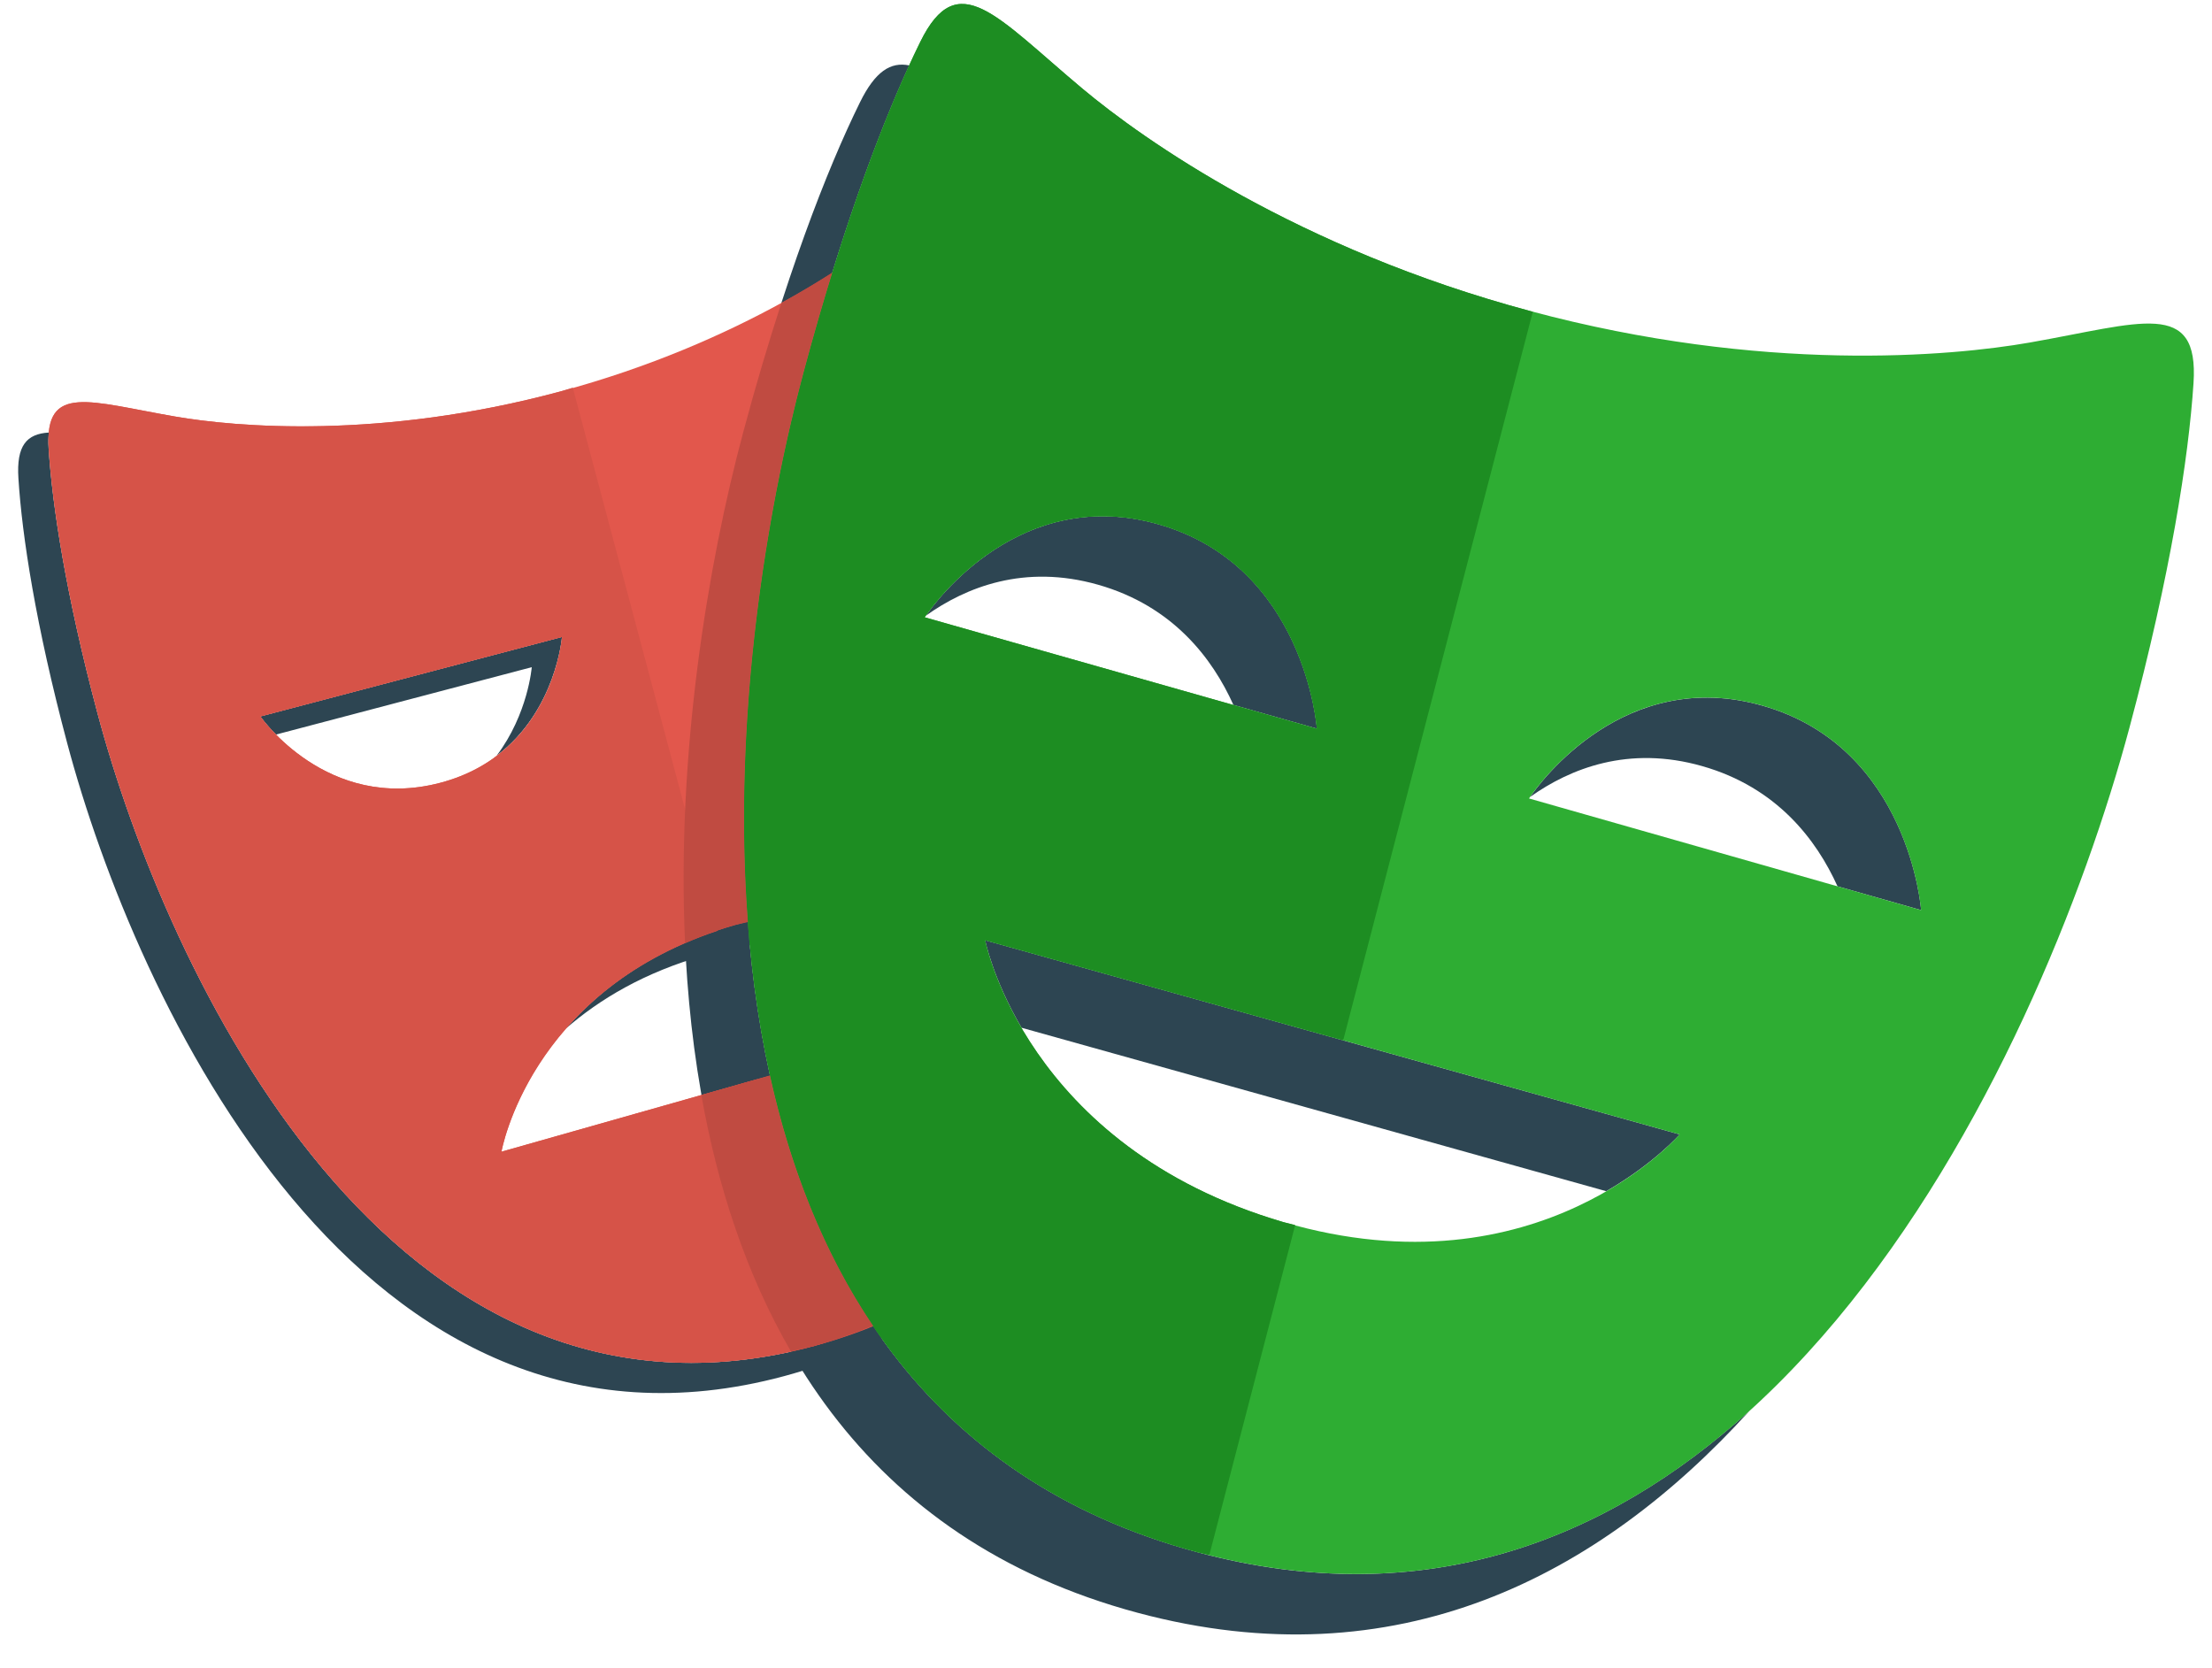 <svg width="61" height="46" viewBox="0 0 61 46" fill="none" xmlns="http://www.w3.org/2000/svg">
<g clip-path="url(#clip0_4005_10782)">
<path d="M20.277 25.504C18.037 26.14 16.567 27.254 15.599 28.368C16.527 27.556 17.768 26.812 19.444 26.337C21.157 25.851 22.619 25.855 23.827 26.088V25.143C22.796 25.049 21.615 25.124 20.277 25.504ZM15.497 17.564L7.179 19.755C7.179 19.755 7.33 19.97 7.611 20.255L14.664 18.397C14.664 18.397 14.564 19.685 13.696 20.837C15.338 19.595 15.497 17.564 15.497 17.564ZM22.46 37.113C10.754 40.266 4.561 26.7 2.686 19.659C1.819 16.409 1.441 13.947 1.34 12.358C1.33 12.194 1.335 12.055 1.346 11.927C0.739 11.964 0.448 12.279 0.508 13.192C0.608 14.779 0.986 17.241 1.853 20.492C3.727 27.532 9.921 41.098 21.627 37.945C24.175 37.259 26.089 36.008 27.526 34.413C26.202 35.609 24.544 36.551 22.46 37.113ZM24.66 9.261V10.095H29.251C29.157 9.8 29.062 9.534 28.968 9.261H24.66Z" fill="#2D4552"/>
<path d="M30.28 16.123C32.345 16.709 33.437 18.157 34.014 19.438L36.317 20.092C36.317 20.092 36.002 15.608 31.947 14.456C28.152 13.378 25.818 16.564 25.534 16.976C26.637 16.19 28.249 15.546 30.28 16.123ZM48.607 19.459C44.809 18.376 42.475 21.569 42.196 21.975C43.3 21.19 44.911 20.546 46.941 21.125C49.003 21.712 50.094 23.158 50.673 24.44L52.979 25.096C52.979 25.096 52.66 20.612 48.607 19.459ZM46.32 31.281L27.167 25.927C27.167 25.927 27.375 26.978 28.17 28.339L44.296 32.847C45.623 32.079 46.32 31.281 46.32 31.281ZM33.041 42.806C17.876 38.74 19.709 19.418 22.163 10.262C23.174 6.488 24.212 3.684 25.074 1.804C24.56 1.698 24.134 1.969 23.714 2.824C22.799 4.679 21.629 7.7 20.497 11.928C18.044 21.084 16.211 40.406 31.375 44.472C38.523 46.386 44.092 43.476 48.242 38.906C44.302 42.474 39.272 44.475 33.041 42.806Z" fill="#2D4552"/>
<path d="M24.662 32.585V28.686L13.828 31.758C13.828 31.758 14.629 27.106 20.279 25.504C21.992 25.018 23.454 25.021 24.662 25.255V9.261H30.086C29.496 7.436 28.924 6.031 28.444 5.055C27.651 3.439 26.837 4.51 24.989 6.055C23.688 7.142 20.399 9.461 15.451 10.795C10.502 12.129 6.501 11.775 4.832 11.486C2.465 11.078 1.228 10.558 1.343 12.358C1.444 13.946 1.822 16.408 2.689 19.659C4.563 26.699 10.757 40.265 22.463 37.112C25.521 36.288 27.679 34.66 29.175 32.584H24.662V32.585ZM7.18 19.755L15.499 17.564C15.499 17.564 15.257 20.764 12.138 21.586C9.018 22.407 7.18 19.755 7.18 19.755Z" fill="#E2574C"/>
<path d="M55.969 9.446C53.806 9.825 48.618 10.298 42.207 8.579C35.794 6.862 31.539 3.858 29.853 2.446C27.463 0.444 26.412 -0.947 25.378 1.157C24.463 3.013 23.294 6.034 22.161 10.262C19.708 19.418 17.875 38.74 33.039 42.806C48.2 46.868 56.272 29.217 58.725 20.06C59.857 15.833 60.354 12.632 60.49 10.568C60.646 8.23 59.04 8.908 55.969 9.446ZM25.501 17.022C25.501 17.022 27.891 13.305 31.944 14.457C36 15.609 36.314 20.093 36.314 20.093L25.501 17.022ZM35.395 33.7C28.266 31.612 27.166 25.927 27.166 25.927L46.318 31.281C46.318 31.28 42.452 35.763 35.395 33.7ZM42.166 22.017C42.166 22.017 44.553 18.303 48.605 19.458C52.658 20.612 52.977 25.096 52.977 25.096L42.166 22.017Z" fill="#2EAD33"/>
<path d="M20.877 29.759L13.829 31.757C13.829 31.757 14.595 27.396 19.786 25.667L15.796 10.69L15.451 10.795C10.502 12.13 6.501 11.775 4.832 11.486C2.465 11.078 1.228 10.558 1.343 12.359C1.444 13.946 1.822 16.408 2.689 19.659C4.563 26.699 10.757 40.265 22.463 37.112L22.808 37.004L20.877 29.759ZM7.181 19.756L15.5 17.564C15.5 17.564 15.258 20.764 12.139 21.586C9.019 22.408 7.181 19.756 7.181 19.756Z" fill="#D65348"/>
<path d="M35.717 33.779L35.394 33.7C28.265 31.612 27.165 25.927 27.165 25.927L37.041 28.687L42.27 8.596L42.206 8.579C35.793 6.862 31.538 3.858 29.852 2.446C27.463 0.444 26.411 -0.947 25.377 1.157C24.463 3.013 23.294 6.034 22.161 10.262C19.708 19.418 17.875 38.74 33.039 42.806L33.35 42.876L35.717 33.779ZM25.501 17.022C25.501 17.022 27.891 13.305 31.944 14.457C36 15.609 36.314 20.093 36.314 20.093L25.501 17.022Z" fill="#1D8D22"/>
<path d="M21.231 29.657L19.341 30.194C19.787 32.711 20.574 35.127 21.809 37.261C22.024 37.213 22.238 37.172 22.457 37.112C23.031 36.957 23.563 36.766 24.075 36.557C22.695 34.508 21.782 32.149 21.231 29.657ZM20.493 11.928C19.521 15.553 18.652 20.771 18.892 26.005C19.32 25.819 19.772 25.645 20.274 25.503L20.624 25.425C20.198 19.834 21.12 14.138 22.159 10.262C22.422 9.282 22.686 8.37 22.949 7.519C22.525 7.789 22.069 8.065 21.549 8.35C21.198 9.432 20.844 10.615 20.493 11.928Z" fill="#C04B41"/>
</g>
<defs>
<clipPath id="clip0_4005_10782">
<rect width="60" height="45" fill="white" transform="translate(0.5 0.109)"/>
</clipPath>
</defs>
</svg>

